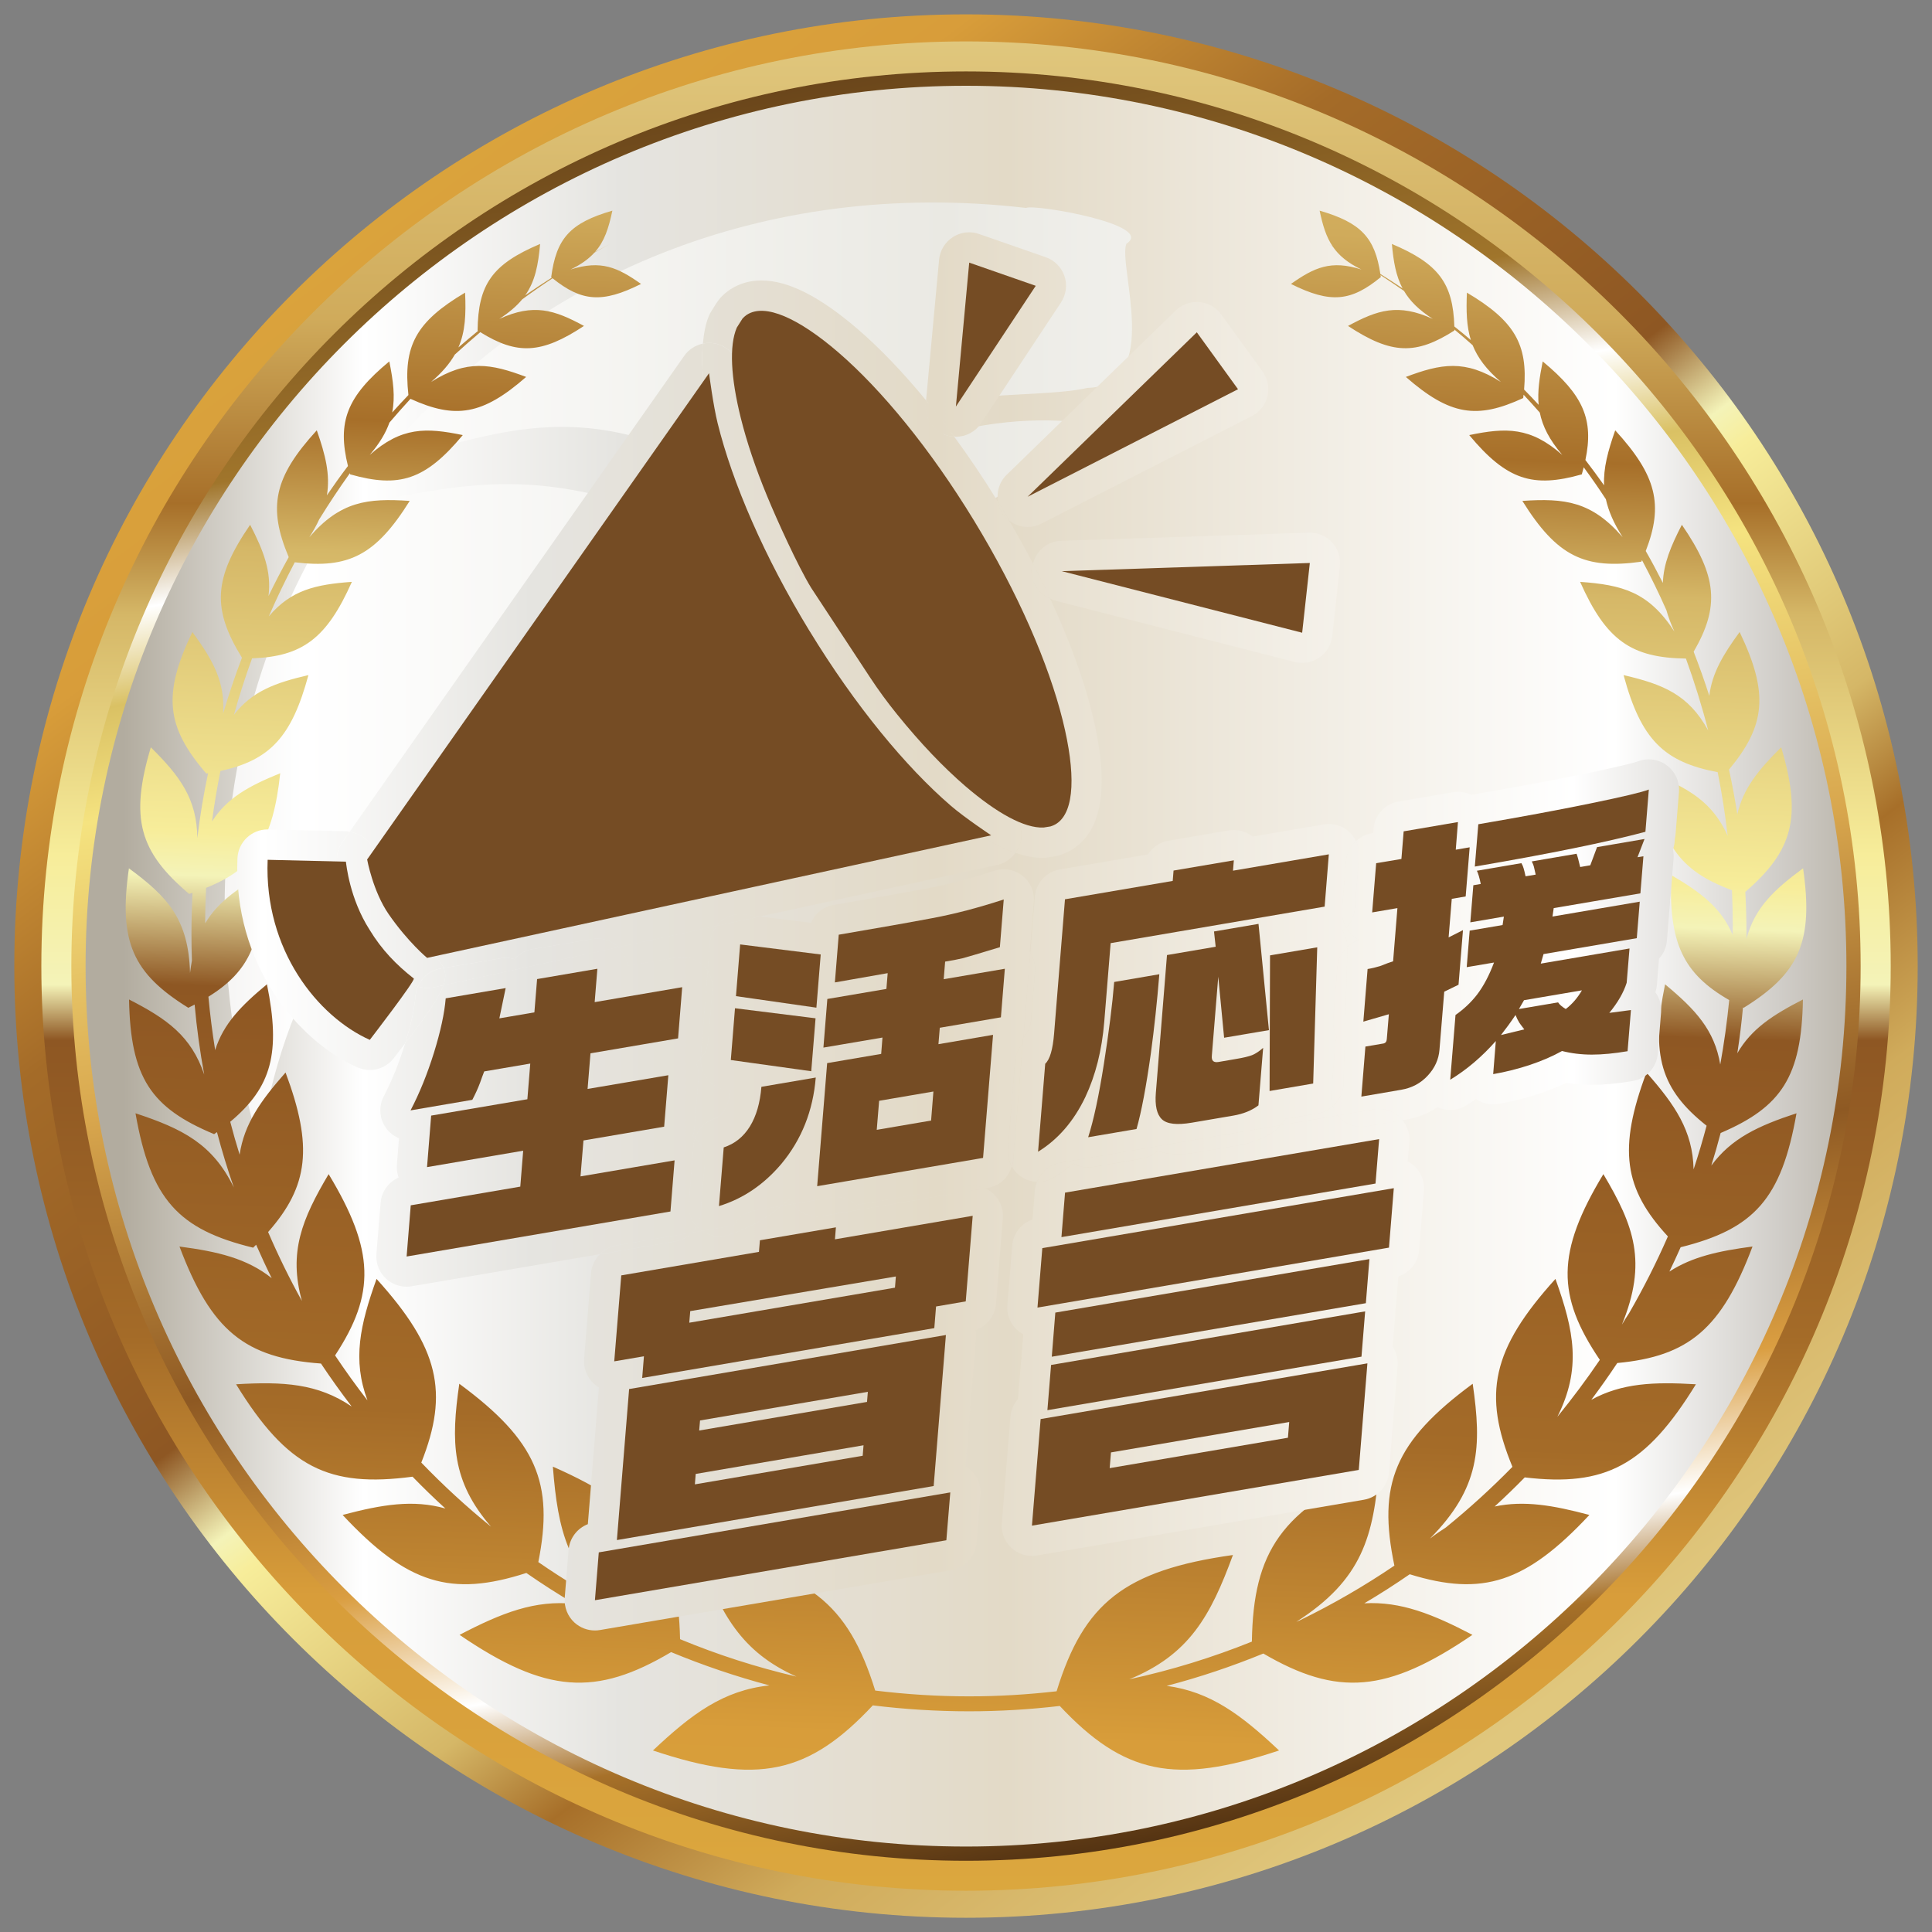 <svg width="30" height="30" viewBox="0 0 30 30" fill="none" xmlns="http://www.w3.org/2000/svg">
<rect x="0" y="0" width="30" height="30" fill="#808080" stroke="none"/>
<g clip-path="url(#clip0_125_73899)">
<path fill-rule="evenodd" clip-rule="evenodd" d="M15 0.223C19.081 0.223 22.775 1.877 25.45 4.551C28.124 7.226 29.778 10.92 29.778 15.001C29.778 19.082 28.124 22.777 25.45 25.45C22.775 28.125 19.081 29.779 15 29.779C10.919 29.779 7.225 28.125 4.551 25.45C1.876 22.777 0.222 19.082 0.222 15.001C0.222 10.92 1.876 7.226 4.551 4.551C7.225 1.877 10.919 0.223 15 0.223ZM24.856 5.145C22.334 2.623 18.849 1.062 15 1.062C11.151 1.062 7.666 2.623 5.144 5.145C2.622 7.667 1.061 11.152 1.061 15.001C1.061 18.85 2.622 22.335 5.144 24.857C7.666 27.379 11.151 28.94 15 28.94C18.849 28.94 22.334 27.379 24.856 24.857C27.379 22.335 28.939 18.85 28.939 15.001C28.939 11.152 27.379 7.667 24.856 5.145Z" fill="url(#paint0_linear_125_73899)"/>
<path fill-rule="evenodd" clip-rule="evenodd" d="M15 29.359C22.909 29.359 29.359 22.909 29.359 15.001C29.359 7.093 22.909 0.643 15 0.643C7.092 0.643 0.642 7.093 0.642 15.001C0.642 22.909 7.092 29.359 15 29.359Z" fill="url(#paint1_linear_125_73899)"/>
<path fill-rule="evenodd" clip-rule="evenodd" d="M15 1.109C18.826 1.109 22.299 2.67 24.816 5.187C27.332 7.703 28.892 11.176 28.892 15.002C28.892 18.827 27.332 22.301 24.816 24.817C22.299 27.334 18.826 28.894 15 28.894C11.175 28.894 7.701 27.334 5.185 24.817C2.668 22.301 1.108 18.827 1.108 15.002C1.108 11.176 2.668 7.703 5.185 5.187C7.701 2.67 11.175 1.109 15 1.109ZM24.503 5.5C22.066 3.064 18.704 1.553 15 1.553C11.296 1.553 7.934 3.064 5.498 5.5C3.062 7.936 1.551 11.298 1.551 15.002C1.551 18.705 3.062 22.068 5.498 24.504C7.934 26.94 11.296 28.451 15 28.451C18.704 28.451 22.066 26.94 24.503 24.504C26.939 22.068 28.449 18.705 28.449 15.002C28.449 11.298 26.939 7.936 24.503 5.5Z" fill="url(#paint2_linear_125_73899)"/>
<path fill-rule="evenodd" clip-rule="evenodd" d="M15 1.332C22.529 1.332 28.671 7.473 28.671 15.002C28.671 22.532 22.529 28.673 15 28.673C7.471 28.673 1.329 22.532 1.329 15.002C1.329 7.473 7.471 1.332 15 1.332Z" fill="url(#paint3_linear_125_73899)"/>
<path fill-rule="evenodd" clip-rule="evenodd" d="M11.002 8.227C9.435 9.342 8.62 9.832 7.646 12.643C5.423 13.459 4.403 15.473 4.028 17.799C3.677 16.61 3.488 15.368 3.488 14.104C3.488 11.762 4.137 9.646 5.265 7.909C7.654 7.377 8.479 7.3 11.002 8.227ZM12.167 7.836C13.887 6.774 15.739 6.25 17.422 6.676C16.159 7.326 14.806 8.003 13.789 8.927C13.314 8.304 12.454 7.821 12.167 7.836ZM8.559 12.879C9.283 12.651 10.425 12.52 11.083 12.748C11.787 10.889 12.558 9.792 13.426 9.4C12.883 8.721 12.097 8.562 11.617 8.45C10.843 8.42 7.478 12.301 8.559 12.879ZM15.934 3.229C11.862 2.756 8.248 4.296 5.987 7.063C7.223 7.087 8.828 5.783 11.593 7.583C11.723 7.543 11.592 7.543 11.747 7.541C13.267 5.867 15.899 6.254 16.886 6.023C18.06 5.993 17.353 4.115 17.491 3.784C17.956 3.488 16.044 3.163 15.934 3.229Z" fill="url(#paint4_linear_125_73899)"/>
<path fill-rule="evenodd" clip-rule="evenodd" d="M8.559 4.303C8.638 3.705 8.848 3.462 9.509 3.271C9.451 3.542 9.387 3.746 9.239 3.913C9.316 3.871 9.394 3.829 9.473 3.788C9.392 3.832 9.311 3.876 9.231 3.922C9.142 4.02 9.024 4.106 8.86 4.185C9.333 4.034 9.592 4.153 9.954 4.409C9.348 4.713 9.03 4.682 8.58 4.321C8.42 4.426 8.262 4.536 8.108 4.649C8.021 4.754 7.906 4.853 7.753 4.952C8.287 4.708 8.607 4.811 9.068 5.061C8.405 5.499 8.028 5.511 7.458 5.158C7.323 5.272 7.192 5.387 7.062 5.506C6.981 5.648 6.863 5.786 6.694 5.931C7.251 5.579 7.621 5.646 8.17 5.853C7.493 6.445 7.074 6.511 6.374 6.193C6.263 6.314 6.153 6.437 6.047 6.562C5.99 6.723 5.893 6.886 5.741 7.064C6.235 6.629 6.611 6.637 7.186 6.756C6.603 7.456 6.197 7.581 5.438 7.366L5.433 7.348C5.266 7.581 5.107 7.821 4.956 8.066C4.916 8.154 4.865 8.245 4.804 8.341C5.286 7.783 5.705 7.734 6.362 7.778C5.834 8.623 5.411 8.834 4.577 8.731C4.433 9.005 4.298 9.285 4.174 9.571C4.523 9.159 4.903 9.076 5.464 9.035C5.073 9.914 4.696 10.194 3.914 10.223C3.809 10.511 3.715 10.803 3.632 11.1C3.915 10.733 4.275 10.602 4.789 10.483C4.53 11.442 4.192 11.805 3.423 11.971C3.371 12.229 3.327 12.491 3.292 12.755C3.528 12.387 3.869 12.203 4.351 12.007C4.241 13.044 3.954 13.484 3.2 13.787C3.191 13.969 3.186 14.153 3.186 14.337C3.372 14.024 3.658 13.818 4.049 13.588C4.09 14.595 3.885 15.076 3.236 15.477C3.262 15.756 3.297 16.032 3.341 16.306C3.469 15.897 3.745 15.616 4.145 15.284C4.362 16.347 4.219 16.881 3.575 17.419C3.62 17.591 3.668 17.761 3.721 17.93C3.791 17.453 4.048 17.092 4.434 16.654C4.863 17.801 4.793 18.417 4.163 19.131C4.321 19.498 4.496 19.855 4.688 20.201C4.478 19.445 4.689 18.93 5.103 18.232C5.82 19.42 5.831 20.09 5.203 21.047C5.363 21.286 5.53 21.519 5.706 21.745C5.47 21.113 5.59 20.577 5.847 19.859C6.817 20.931 6.974 21.621 6.542 22.711C6.882 23.064 7.243 23.397 7.624 23.705C7.012 22.998 7.001 22.39 7.132 21.487C8.333 22.372 8.604 23.03 8.359 24.256C8.769 24.539 9.197 24.797 9.642 25.027C8.819 24.419 8.662 23.77 8.585 22.774C10.085 23.435 10.531 24.075 10.56 25.453C11.141 25.694 11.745 25.889 12.368 26.034C11.511 25.652 11.191 25.062 10.855 24.146C12.538 24.384 13.171 24.895 13.59 26.251C14.067 26.309 14.553 26.341 15.046 26.341C15.506 26.341 15.96 26.313 16.407 26.262C16.826 24.898 17.457 24.384 19.145 24.146C18.797 25.095 18.465 25.695 17.535 26.076C18.191 25.934 18.828 25.737 19.439 25.491C19.461 24.086 19.901 23.441 21.415 22.774C21.332 23.856 21.154 24.528 20.129 25.184L20.186 25.159C20.696 24.911 21.186 24.627 21.652 24.311C21.388 23.049 21.65 22.385 22.868 21.487C23.01 22.468 22.985 23.102 22.204 23.891C22.289 23.826 22.372 23.769 22.452 23.718C22.814 23.424 23.159 23.11 23.485 22.777C23.02 21.648 23.164 20.953 24.153 19.859C24.444 20.671 24.559 21.25 24.183 22C24.415 21.715 24.636 21.42 24.842 21.116C24.169 20.121 24.163 19.448 24.897 18.232C25.375 19.036 25.582 19.598 25.185 20.569C25.222 20.505 25.26 20.445 25.298 20.388C25.519 20.005 25.72 19.608 25.899 19.199C25.212 18.456 25.124 17.837 25.566 16.654C26.012 17.159 26.285 17.561 26.298 18.158C26.372 17.935 26.439 17.709 26.5 17.48C25.792 16.92 25.63 16.388 25.855 15.284C26.324 15.673 26.623 15.993 26.712 16.53C26.772 16.201 26.818 15.867 26.851 15.529C26.133 15.117 25.909 14.639 25.951 13.588C26.413 13.859 26.729 14.098 26.905 14.518C26.906 14.466 26.906 14.415 26.906 14.363C26.906 14.182 26.902 14.002 26.894 13.823C26.07 13.519 25.764 13.085 25.649 12.007C26.219 12.239 26.593 12.454 26.827 12.978C26.789 12.644 26.737 12.315 26.672 11.99C25.835 11.833 25.48 11.481 25.211 10.483C25.826 10.626 26.22 10.785 26.525 11.343C26.427 10.963 26.311 10.59 26.179 10.226C25.333 10.214 24.942 9.948 24.536 9.035C25.192 9.083 25.6 9.189 26.001 9.808C25.946 9.69 25.905 9.58 25.876 9.475C25.759 9.211 25.632 8.951 25.497 8.698L25.486 8.722C24.61 8.845 24.179 8.644 23.639 7.778C24.295 7.734 24.714 7.783 25.196 8.341C25.058 8.125 24.976 7.935 24.936 7.752C24.826 7.583 24.711 7.418 24.592 7.256C24.583 7.291 24.573 7.328 24.562 7.366C23.803 7.581 23.397 7.456 22.814 6.756C23.389 6.637 23.765 6.629 24.259 7.064C24.058 6.828 23.953 6.62 23.91 6.407C23.828 6.313 23.744 6.221 23.658 6.129L23.652 6.181C22.936 6.512 22.516 6.453 21.83 5.853C22.379 5.646 22.749 5.579 23.306 5.931C23.08 5.737 22.945 5.555 22.867 5.36C22.774 5.277 22.68 5.196 22.584 5.117L22.584 5.132C21.99 5.511 21.611 5.509 20.932 5.061C21.393 4.811 21.712 4.708 22.248 4.952C22.032 4.813 21.893 4.674 21.801 4.517C21.681 4.434 21.56 4.352 21.437 4.272L21.441 4.303C20.98 4.681 20.662 4.717 20.046 4.409C20.409 4.153 20.667 4.034 21.14 4.185C20.927 4.082 20.791 3.968 20.696 3.83L20.619 3.788L20.695 3.828C20.592 3.677 20.539 3.498 20.491 3.271C21.134 3.457 21.35 3.692 21.434 4.254C21.551 4.327 21.665 4.402 21.779 4.478C21.676 4.284 21.638 4.064 21.613 3.788C22.34 4.095 22.562 4.4 22.583 5.069C22.669 5.138 22.755 5.208 22.839 5.28C22.772 5.065 22.766 4.83 22.778 4.544C23.517 4.982 23.726 5.345 23.666 6.049C23.743 6.127 23.818 6.205 23.892 6.286C23.873 6.081 23.904 5.866 23.955 5.612C24.586 6.134 24.751 6.514 24.618 7.143C24.717 7.272 24.814 7.403 24.908 7.536C24.896 7.269 24.968 7.003 25.081 6.682C25.722 7.383 25.834 7.837 25.555 8.556C25.648 8.719 25.736 8.884 25.821 9.052C25.831 8.755 25.944 8.481 26.116 8.149C26.667 8.951 26.704 9.42 26.299 10.12C26.386 10.345 26.468 10.573 26.542 10.805C26.584 10.454 26.756 10.165 27.013 9.814C27.468 10.763 27.419 11.263 26.848 11.95C26.898 12.18 26.941 12.411 26.977 12.646C27.067 12.245 27.305 11.954 27.658 11.604C27.983 12.693 27.84 13.21 27.101 13.849C27.113 14.064 27.119 14.281 27.119 14.5L27.119 14.579C27.246 14.098 27.544 13.818 27.998 13.483C28.163 14.627 27.936 15.115 27.076 15.649L27.065 15.643C27.043 15.883 27.013 16.12 26.977 16.355C27.195 15.976 27.528 15.76 27.996 15.52C27.974 16.716 27.666 17.188 26.718 17.593C26.674 17.763 26.625 17.932 26.573 18.099C26.886 17.674 27.305 17.481 27.896 17.287C27.663 18.617 27.235 19.084 26.097 19.367C26.041 19.494 25.982 19.62 25.922 19.745C26.276 19.515 26.687 19.425 27.213 19.356C26.733 20.631 26.223 21.061 25.113 21.165C24.984 21.359 24.849 21.55 24.71 21.736C25.184 21.476 25.681 21.456 26.334 21.495C25.555 22.762 24.924 23.089 23.676 22.941C23.525 23.096 23.369 23.246 23.209 23.393C23.666 23.296 24.117 23.374 24.68 23.524C23.694 24.579 23.02 24.794 21.89 24.445C21.661 24.603 21.426 24.754 21.185 24.896C21.753 24.865 22.247 25.064 22.864 25.386C21.54 26.289 20.766 26.347 19.617 25.676C19.131 25.875 18.63 26.044 18.116 26.178C18.796 26.269 19.274 26.628 19.861 27.181C18.242 27.724 17.448 27.546 16.456 26.49C15.993 26.544 15.523 26.573 15.046 26.573C14.54 26.573 14.042 26.541 13.553 26.481C12.557 27.545 11.762 27.726 10.139 27.181C10.744 26.611 11.233 26.247 11.948 26.171C11.424 26.032 10.914 25.858 10.421 25.654C9.251 26.348 8.475 26.299 7.136 25.386C7.791 25.044 8.308 24.841 8.921 24.905C8.666 24.754 8.416 24.594 8.173 24.425C7.004 24.802 6.324 24.599 5.32 23.524C5.935 23.361 6.416 23.282 6.916 23.424C6.741 23.265 6.571 23.1 6.406 22.93C5.104 23.103 4.462 22.789 3.666 21.495C4.398 21.451 4.933 21.482 5.461 21.84C5.295 21.623 5.136 21.401 4.984 21.173C3.806 21.086 3.281 20.668 2.787 19.356C3.384 19.435 3.833 19.54 4.219 19.847C4.134 19.676 4.054 19.503 3.977 19.328L3.931 19.374C2.772 19.091 2.339 18.628 2.104 17.287C2.833 17.527 3.302 17.763 3.631 18.439C3.533 18.157 3.446 17.871 3.369 17.579L3.325 17.611C2.343 17.202 2.026 16.734 2.004 15.52C2.594 15.822 2.969 16.088 3.171 16.686C3.105 16.329 3.055 15.966 3.022 15.599C2.99 15.616 2.957 15.632 2.924 15.649C2.064 15.115 1.837 14.627 2.002 13.483C2.601 13.924 2.928 14.272 2.951 15.108C2.959 15.04 2.969 14.976 2.98 14.915C2.975 14.777 2.973 14.639 2.973 14.5C2.973 14.287 2.979 14.075 2.989 13.864L2.937 13.881C2.165 13.227 2.012 12.711 2.342 11.604C2.794 12.052 3.058 12.403 3.064 13.014C3.105 12.673 3.161 12.337 3.231 12.007L3.203 12.011C2.584 11.292 2.518 10.791 2.987 9.814C3.309 10.253 3.498 10.595 3.464 11.082C3.551 10.787 3.649 10.497 3.757 10.213C3.294 9.461 3.309 8.986 3.884 8.149C4.094 8.556 4.217 8.874 4.169 9.256C4.268 9.051 4.373 8.849 4.483 8.651C4.157 7.877 4.25 7.413 4.919 6.682C5.053 7.064 5.13 7.369 5.076 7.691C5.181 7.537 5.29 7.385 5.403 7.236C5.234 6.551 5.384 6.159 6.045 5.612C6.107 5.916 6.138 6.164 6.09 6.405C6.173 6.313 6.257 6.223 6.342 6.134C6.258 5.374 6.454 4.999 7.222 4.544C7.237 4.882 7.226 5.148 7.118 5.395C7.219 5.308 7.321 5.222 7.424 5.137L7.416 5.132C7.425 4.419 7.637 4.105 8.387 3.788C8.357 4.117 8.31 4.367 8.155 4.586C8.291 4.492 8.429 4.4 8.568 4.311L8.559 4.303Z" fill="url(#paint5_linear_125_73899)"/>
<path d="M10.745 19.139L10.903 19.112C10.892 19.105 10.88 19.102 10.869 19.094C10.849 19.078 10.833 19.058 10.816 19.039C10.796 19.075 10.774 19.11 10.745 19.139Z" fill="url(#paint6_linear_125_73899)"/>
<path d="M12.262 18.617C12.221 18.656 12.177 18.69 12.133 18.726L12.319 18.694C12.3 18.669 12.276 18.646 12.262 18.617Z" fill="url(#paint7_linear_125_73899)"/>
<path d="M10.806 16.502C10.838 16.573 10.853 16.652 10.846 16.733L10.782 17.532C10.778 17.57 10.771 17.607 10.759 17.642C10.771 17.651 10.782 17.66 10.793 17.67C10.793 17.671 10.794 17.672 10.794 17.672C10.84 17.531 10.947 17.417 11.092 17.369C11.158 17.348 11.203 17.311 11.244 17.245C11.292 17.167 11.326 17.062 11.344 16.933L11.283 16.924C11.041 16.89 10.868 16.676 10.881 16.434C10.859 16.459 10.834 16.482 10.806 16.502Z" fill="url(#paint8_linear_125_73899)"/>
<path d="M9.743 14.998L10.514 14.867C10.541 14.862 10.567 14.86 10.593 14.86C10.71 14.86 10.823 14.903 10.911 14.983C10.941 15.011 10.967 15.044 10.989 15.079L11.025 14.627C11.033 14.532 11.077 14.448 11.136 14.375L9.602 14.708C9.682 14.786 9.733 14.888 9.743 14.998Z" fill="url(#paint9_linear_125_73899)"/>
<path d="M19.961 17.374C19.942 17.413 19.908 17.441 19.879 17.473L20.776 17.32C20.74 17.276 20.713 17.227 20.695 17.174C20.632 17.229 20.558 17.273 20.47 17.288L19.961 17.374Z" fill="url(#paint10_linear_125_73899)"/>
<path d="M20.921 14.704C20.975 14.654 21.038 14.613 21.111 14.593C21.067 14.573 21.026 14.546 20.99 14.513C20.955 14.48 20.928 14.442 20.904 14.402C20.887 14.421 20.869 14.438 20.849 14.454C20.896 14.528 20.92 14.615 20.921 14.704Z" fill="url(#paint11_linear_125_73899)"/>
<path d="M10.745 19.139C10.774 19.109 10.796 19.075 10.816 19.038C10.731 18.943 10.685 18.819 10.696 18.689L10.77 17.778C10.773 17.741 10.783 17.707 10.794 17.672C10.794 17.672 10.793 17.671 10.793 17.67C10.782 17.66 10.771 17.651 10.759 17.642C10.771 17.607 10.778 17.57 10.782 17.532L10.846 16.733C10.853 16.652 10.838 16.573 10.806 16.502C10.834 16.482 10.859 16.459 10.881 16.434C10.881 16.429 10.879 16.425 10.88 16.421L10.945 15.617C10.947 15.586 10.953 15.555 10.962 15.525C10.958 15.493 10.957 15.462 10.96 15.43L10.989 15.077C10.967 15.043 10.941 15.01 10.911 14.982C10.823 14.902 10.71 14.858 10.593 14.858C10.567 14.858 10.541 14.861 10.514 14.865L9.743 14.996C9.733 14.887 9.682 14.785 9.602 14.707L6.886 15.297C6.817 15.495 6.621 15.77 6.291 16.201C6.291 16.202 6.291 16.203 6.29 16.205C6.196 16.508 6.085 16.783 5.959 17.023C5.876 17.181 5.89 17.372 5.995 17.517C6.047 17.589 6.117 17.642 6.196 17.675L6.163 18.084C6.157 18.153 6.167 18.221 6.19 18.285C6.034 18.353 5.924 18.502 5.91 18.677L5.845 19.472C5.834 19.617 5.889 19.759 5.996 19.857C6.084 19.936 6.197 19.98 6.314 19.98C6.34 19.98 6.366 19.978 6.393 19.973L9.313 19.475C9.38 19.406 9.467 19.356 9.568 19.339L10.745 19.139Z" fill="url(#paint12_linear_125_73899)"/>
<path d="M15.762 16.48C15.77 16.383 15.807 16.292 15.868 16.218C15.876 16.192 15.89 16.13 15.9 16.011L15.998 14.795C15.995 14.79 15.994 14.783 15.991 14.778C15.992 14.768 16.054 14.006 16.054 14.006C16.067 13.849 16 13.696 15.877 13.599C15.793 13.533 15.69 13.498 15.586 13.498C15.537 13.498 15.488 13.506 15.44 13.521C15.069 13.643 14.716 13.736 14.389 13.797C14.044 13.861 13.562 13.947 12.945 14.052C12.784 14.079 12.654 14.186 12.592 14.33L11.801 14.231L11.136 14.375C11.077 14.448 11.033 14.532 11.025 14.628L10.989 15.079C11.043 15.164 11.07 15.265 11.062 15.368L10.997 16.163C10.989 16.267 10.946 16.361 10.881 16.435C10.868 16.678 11.041 16.892 11.283 16.926L11.344 16.934C11.326 17.064 11.292 17.168 11.244 17.246C11.203 17.313 11.158 17.35 11.092 17.371C10.947 17.419 10.84 17.533 10.794 17.674C10.9 17.772 10.955 17.913 10.944 18.056L10.879 18.851C10.874 18.92 10.849 18.983 10.816 19.04C10.833 19.059 10.849 19.079 10.869 19.095C10.88 19.103 10.892 19.106 10.903 19.113L11.39 19.03C11.458 18.909 11.578 18.821 11.721 18.796L12.133 18.726C12.177 18.69 12.221 18.657 12.262 18.617C12.276 18.646 12.3 18.669 12.319 18.694L12.901 18.595C12.928 18.591 12.954 18.588 12.98 18.588C13.096 18.588 13.21 18.631 13.297 18.711L15.025 18.416C15.051 18.412 15.078 18.41 15.104 18.41C15.17 18.41 15.233 18.427 15.293 18.453L15.344 18.444C15.524 18.413 15.661 18.281 15.71 18.111C15.666 18.031 15.643 17.94 15.651 17.846L15.762 16.48Z" fill="url(#paint13_linear_125_73899)"/>
<path d="M10.696 18.691C10.685 18.82 10.731 18.945 10.816 19.04C10.849 18.983 10.874 18.92 10.879 18.851L10.944 18.056C10.955 17.913 10.9 17.772 10.794 17.674C10.783 17.708 10.773 17.743 10.77 17.78L10.696 18.691Z" fill="url(#paint14_linear_125_73899)"/>
<path d="M10.962 15.525C10.953 15.556 10.947 15.586 10.945 15.618L10.88 16.422C10.879 16.426 10.881 16.43 10.881 16.435C10.946 16.36 10.989 16.266 10.997 16.162L11.062 15.367C11.07 15.264 11.043 15.164 10.989 15.078L10.96 15.431C10.957 15.463 10.958 15.494 10.962 15.525Z" fill="url(#paint15_linear_125_73899)"/>
<path d="M16.459 18.056L19.879 17.473C19.908 17.441 19.942 17.413 19.961 17.374L20.47 17.288C20.558 17.273 20.632 17.229 20.695 17.174C20.676 17.115 20.666 17.052 20.671 16.989L20.734 16.212C20.737 16.171 20.746 16.131 20.76 16.093C20.715 16.012 20.694 15.92 20.702 15.826L20.768 15.009C20.777 14.888 20.837 14.783 20.921 14.705C20.92 14.616 20.896 14.529 20.849 14.455C20.869 14.439 20.887 14.421 20.904 14.403C20.856 14.321 20.831 14.226 20.839 14.129L20.901 13.366C20.911 13.244 20.97 13.139 21.055 13.061C21.029 13.008 20.996 12.959 20.952 12.918C20.864 12.838 20.751 12.795 20.634 12.795C20.608 12.795 20.582 12.797 20.555 12.802L19.451 12.99C19.368 12.924 19.265 12.888 19.159 12.888C19.133 12.888 19.106 12.89 19.08 12.895L18.144 13.054C18.009 13.077 17.895 13.157 17.826 13.267L16.458 13.5C16.247 13.536 16.086 13.711 16.069 13.925L15.998 14.794C16.052 14.879 16.08 14.979 16.072 15.081L16.011 15.835C16.002 15.943 15.957 16.041 15.888 16.116L15.733 18.018C15.731 18.051 15.719 18.08 15.71 18.11C15.749 18.179 15.803 18.24 15.874 18.283C15.944 18.326 16.023 18.348 16.103 18.35C16.162 18.2 16.293 18.084 16.459 18.056Z" fill="url(#paint16_linear_125_73899)"/>
<path d="M15.888 16.115C15.957 16.04 16.002 15.942 16.011 15.835L16.072 15.08C16.08 14.977 16.052 14.878 15.998 14.793L15.9 16.009C15.89 16.128 15.876 16.19 15.868 16.217C15.807 16.29 15.77 16.381 15.762 16.478L15.651 17.844C15.643 17.938 15.666 18.029 15.71 18.109C15.719 18.079 15.731 18.05 15.733 18.017L15.888 16.115Z" fill="url(#paint17_linear_125_73899)"/>
<path d="M25.882 11.884C25.8 11.822 25.701 11.791 25.601 11.791C25.543 11.791 25.485 11.802 25.43 11.823C25.409 11.831 25.272 11.878 24.6 12.016C24.107 12.117 23.527 12.225 22.876 12.336C22.865 12.338 22.855 12.34 22.845 12.342C22.781 12.311 22.711 12.295 22.64 12.295C22.613 12.295 22.587 12.297 22.56 12.302L21.717 12.446C21.505 12.482 21.345 12.657 21.328 12.871L21.323 12.936L21.291 12.941C21.199 12.957 21.12 13.002 21.055 13.062C21.091 13.136 21.109 13.219 21.103 13.303L21.037 14.116C21.028 14.228 20.978 14.328 20.904 14.404C20.928 14.444 20.955 14.482 20.99 14.514C21.026 14.547 21.067 14.574 21.111 14.595C21.038 14.615 20.975 14.656 20.921 14.706C20.921 14.712 20.923 14.717 20.923 14.724L20.861 16.839C20.857 16.974 20.791 17.091 20.695 17.174C20.713 17.228 20.74 17.277 20.776 17.321L21.336 17.225C21.363 17.221 21.389 17.219 21.415 17.219C21.532 17.219 21.645 17.262 21.732 17.342C21.75 17.358 21.764 17.377 21.779 17.395L21.836 17.385C22.016 17.355 22.178 17.29 22.32 17.191C22.383 17.221 22.451 17.236 22.519 17.236C22.604 17.236 22.688 17.213 22.763 17.167C22.816 17.135 22.868 17.101 22.92 17.066C22.998 17.12 23.091 17.148 23.186 17.148C23.212 17.148 23.238 17.146 23.264 17.142C23.485 17.104 23.701 17.05 23.909 16.98C24.056 16.93 24.194 16.875 24.323 16.814C24.451 16.835 24.583 16.845 24.719 16.845C24.908 16.845 25.12 16.825 25.352 16.786C25.564 16.75 25.724 16.575 25.742 16.361L25.793 15.722C25.802 15.61 25.771 15.498 25.705 15.408C25.706 15.406 25.706 15.404 25.707 15.402C25.718 15.368 25.725 15.333 25.728 15.298L25.761 14.886C25.83 14.811 25.875 14.714 25.884 14.606L25.93 14.039C25.932 14.017 25.932 13.996 25.931 13.974C25.935 13.953 25.939 13.931 25.941 13.909L25.987 13.334C25.991 13.285 25.987 13.237 25.977 13.191C25.996 13.138 26.006 13.083 26.006 13.028C26.012 13.004 26.016 12.979 26.018 12.954L26.071 12.298C26.084 12.136 26.012 11.981 25.882 11.884Z" fill="url(#paint18_linear_125_73899)"/>
<path d="M20.901 13.365L20.839 14.128C20.831 14.226 20.856 14.32 20.904 14.403C20.978 14.326 21.028 14.227 21.037 14.115L21.103 13.302C21.109 13.217 21.091 13.135 21.055 13.06C20.97 13.139 20.911 13.244 20.901 13.365Z" fill="url(#paint19_linear_125_73899)"/>
<path d="M20.768 15.009L20.702 15.826C20.694 15.92 20.715 16.012 20.76 16.093C20.746 16.13 20.737 16.171 20.734 16.212L20.671 16.989C20.666 17.052 20.676 17.115 20.695 17.174C20.791 17.09 20.857 16.973 20.861 16.838L20.923 14.723C20.923 14.717 20.921 14.711 20.921 14.705C20.837 14.783 20.777 14.888 20.768 15.009Z" fill="url(#paint20_linear_125_73899)"/>
<path d="M12.689 18.89C12.572 18.89 12.459 18.847 12.372 18.767C12.349 18.746 12.337 18.719 12.319 18.695L12.133 18.726C11.882 18.932 11.605 19.086 11.301 19.178C11.256 19.192 11.21 19.198 11.164 19.198C11.071 19.198 10.981 19.166 10.903 19.113L10.745 19.14C10.678 19.209 10.59 19.259 10.49 19.276L9.313 19.477C9.238 19.554 9.187 19.654 9.178 19.766L9.07 21.101C9.058 21.246 9.114 21.388 9.221 21.486C9.245 21.508 9.272 21.528 9.3 21.544L9.128 23.667C8.963 23.731 8.844 23.885 8.829 24.067L8.769 24.81C8.758 24.955 8.813 25.097 8.92 25.195C9.008 25.275 9.121 25.318 9.238 25.318C9.264 25.318 9.29 25.316 9.317 25.311L14.774 24.381C14.986 24.345 15.146 24.17 15.164 23.955L15.224 23.213C15.236 23.068 15.18 22.926 15.073 22.828C15.049 22.806 15.022 22.786 14.994 22.77L15.156 20.769C15.159 20.729 15.158 20.69 15.151 20.652C15.324 20.592 15.449 20.434 15.465 20.247L15.572 18.917C15.584 18.773 15.528 18.631 15.421 18.533C15.383 18.498 15.339 18.473 15.293 18.453L12.768 18.883C12.742 18.888 12.715 18.89 12.689 18.89Z" fill="url(#paint21_linear_125_73899)"/>
<path d="M10.745 19.139L9.568 19.34C9.467 19.357 9.38 19.407 9.313 19.475L10.49 19.275C10.59 19.258 10.678 19.207 10.745 19.139Z" fill="url(#paint22_linear_125_73899)"/>
<path d="M15.025 18.415L13.297 18.71C13.21 18.63 13.096 18.587 12.98 18.587C12.954 18.587 12.928 18.589 12.901 18.594L12.319 18.693C12.337 18.717 12.349 18.745 12.372 18.766C12.459 18.846 12.572 18.889 12.689 18.889C12.715 18.889 12.742 18.887 12.768 18.882L15.293 18.452C15.233 18.425 15.17 18.408 15.104 18.408C15.078 18.408 15.051 18.41 15.025 18.415Z" fill="url(#paint23_linear_125_73899)"/>
<path d="M11.301 19.177C11.605 19.084 11.882 18.931 12.133 18.725L11.721 18.795C11.578 18.819 11.458 18.908 11.39 19.029L10.903 19.112C10.981 19.165 11.071 19.197 11.164 19.197C11.21 19.197 11.256 19.19 11.301 19.177Z" fill="url(#paint24_linear_125_73899)"/>
<path d="M21.139 17.497C21.023 17.497 20.909 17.454 20.822 17.374C20.804 17.358 20.791 17.339 20.776 17.32L19.879 17.473C19.86 17.494 19.849 17.519 19.827 17.536C19.662 17.662 19.462 17.746 19.23 17.785L18.585 17.895C18.476 17.914 18.379 17.922 18.295 17.922C18.175 17.922 18.066 17.905 17.97 17.872C17.904 17.934 17.82 17.977 17.727 17.993L16.976 18.121C16.949 18.126 16.923 18.128 16.897 18.128C16.814 18.128 16.733 18.106 16.662 18.065C16.569 18.146 16.47 18.219 16.366 18.283C16.29 18.33 16.205 18.353 16.119 18.353C16.114 18.353 16.108 18.351 16.103 18.351C16.087 18.392 16.074 18.435 16.07 18.482L16.033 18.936C15.858 18.996 15.732 19.154 15.717 19.343L15.642 20.266C15.63 20.411 15.685 20.552 15.792 20.651C15.822 20.677 15.854 20.7 15.889 20.718L15.864 21.03C15.862 21.051 15.862 21.073 15.863 21.094C15.858 21.114 15.855 21.136 15.853 21.157L15.807 21.724C15.741 21.798 15.699 21.894 15.69 21.998L15.556 23.652C15.544 23.797 15.6 23.939 15.707 24.037C15.795 24.117 15.908 24.16 16.025 24.16C16.051 24.16 16.077 24.158 16.103 24.153L21.178 23.288C21.39 23.252 21.55 23.077 21.568 22.863L21.702 21.209C21.71 21.103 21.683 20.998 21.625 20.911L21.667 20.402C21.669 20.38 21.669 20.359 21.668 20.337C21.672 20.317 21.675 20.296 21.677 20.274L21.714 19.82C21.892 19.762 22.021 19.602 22.036 19.411L22.111 18.488C22.123 18.344 22.067 18.202 21.96 18.104C21.929 18.076 21.895 18.052 21.859 18.033L21.884 17.726C21.893 17.605 21.854 17.488 21.779 17.395L21.218 17.49C21.192 17.495 21.166 17.497 21.139 17.497Z" fill="url(#paint25_linear_125_73899)"/>
<path d="M16.366 18.282C16.47 18.218 16.569 18.145 16.662 18.064C16.733 18.105 16.814 18.127 16.896 18.127C16.923 18.127 16.949 18.125 16.976 18.12L17.727 17.992C17.82 17.977 17.904 17.933 17.97 17.871C18.066 17.905 18.175 17.922 18.295 17.922C18.379 17.922 18.476 17.913 18.585 17.895L19.23 17.785C19.462 17.745 19.662 17.661 19.827 17.536C19.849 17.519 19.86 17.493 19.879 17.473L16.459 18.056C16.293 18.084 16.162 18.199 16.103 18.35C16.108 18.35 16.114 18.352 16.119 18.352C16.205 18.352 16.29 18.329 16.366 18.282Z" fill="url(#paint26_linear_125_73899)"/>
<path d="M21.415 17.219C21.389 17.219 21.363 17.221 21.336 17.225L20.776 17.321C20.791 17.339 20.804 17.358 20.822 17.374C20.909 17.454 21.023 17.497 21.139 17.497C21.166 17.497 21.192 17.495 21.218 17.491L21.779 17.395C21.764 17.377 21.75 17.358 21.732 17.342C21.645 17.262 21.532 17.219 21.415 17.219Z" fill="url(#paint27_linear_125_73899)"/>
<path d="M6.489 15.317C6.434 15.299 6.38 15.273 6.334 15.235C6.299 15.206 5.98 14.938 5.651 14.462C5.355 14.034 5.25 13.488 5.239 13.427C5.217 13.304 5.244 13.176 5.317 13.073L5.427 12.917C5.412 12.915 5.398 12.909 5.383 12.908C5.383 12.908 4.16 12.879 4.156 12.879C3.905 12.879 3.697 13.077 3.687 13.33C3.621 14.956 4.606 16.151 5.55 16.574C5.612 16.601 5.677 16.615 5.742 16.615C5.885 16.615 6.023 16.55 6.115 16.431C6.18 16.346 6.234 16.276 6.291 16.201C6.382 15.907 6.437 15.659 6.452 15.463C6.457 15.411 6.47 15.362 6.489 15.317Z" fill="url(#paint28_linear_125_73899)"/>
<path d="M11.123 5.338C11.311 5.385 11.451 5.542 11.476 5.734C11.493 5.866 11.548 6.252 11.6 6.46C11.827 7.375 12.314 8.473 12.971 9.55C13.632 10.634 14.377 11.557 15.073 12.156C15.231 12.292 15.544 12.507 15.651 12.579C15.808 12.683 15.888 12.871 15.852 13.057C15.839 13.127 15.807 13.188 15.767 13.243C15.912 13.292 16.051 13.32 16.181 13.32C16.188 13.32 16.218 13.319 16.225 13.319C16.244 13.318 16.263 13.316 16.281 13.313L16.387 13.295C16.407 13.292 16.426 13.288 16.445 13.282C16.528 13.258 16.605 13.221 16.673 13.175C17.132 12.866 17.228 12.159 16.957 11.072C16.822 10.526 16.597 9.92 16.306 9.294C16.119 9.214 15.997 9.026 16.02 8.817C16.022 8.794 16.034 8.774 16.04 8.751C15.925 8.53 15.801 8.307 15.671 8.085C15.635 8.057 15.601 8.026 15.574 7.988C15.532 7.929 15.51 7.862 15.498 7.795C15.279 7.437 15.049 7.097 14.815 6.778C14.772 6.775 14.729 6.771 14.687 6.756C14.484 6.684 14.356 6.484 14.375 6.269L14.38 6.217C14.027 5.788 13.67 5.413 13.323 5.114C12.73 4.604 12.239 4.355 11.824 4.355C11.646 4.355 11.485 4.401 11.346 4.49C11.342 4.492 11.323 4.505 11.318 4.509C11.27 4.543 11.225 4.583 11.184 4.627C11.165 4.648 11.13 4.698 11.115 4.722L11.042 4.839C11.029 4.859 11.018 4.88 11.009 4.902C10.957 5.024 10.93 5.174 10.914 5.336C10.945 5.329 10.977 5.324 11.01 5.324C11.047 5.324 11.085 5.329 11.123 5.338Z" fill="url(#paint29_linear_125_73899)"/>
<path d="M6.732 15.332C6.699 15.339 6.665 15.343 6.632 15.343C6.583 15.343 6.536 15.333 6.489 15.319C6.47 15.364 6.457 15.413 6.452 15.465C6.437 15.661 6.382 15.909 6.291 16.203C6.621 15.771 6.817 15.496 6.886 15.299L6.732 15.332Z" fill="url(#paint30_linear_125_73899)"/>
<path d="M5.835 13.306C5.879 13.648 5.985 13.95 6.137 14.187C6.287 14.434 6.464 14.627 6.714 14.823C6.803 14.893 6.859 14.96 6.89 15.031L7.773 14.881C7.799 14.876 7.825 14.874 7.851 14.874C7.898 14.874 7.943 14.881 7.987 14.894C8.056 14.815 8.152 14.759 8.261 14.74L9.197 14.581C9.223 14.576 9.25 14.574 9.276 14.574C9.392 14.574 9.506 14.617 9.593 14.697C9.597 14.701 9.598 14.705 9.602 14.709L11.136 14.375C11.157 14.35 11.172 14.322 11.197 14.301C11.281 14.233 11.386 14.196 11.493 14.196C11.513 14.196 11.532 14.197 11.552 14.2L11.801 14.231L15.491 13.429C15.606 13.404 15.7 13.335 15.767 13.243C15.447 13.136 15.089 12.912 14.681 12.561C14.317 12.247 13.941 11.852 13.564 11.386C13.406 11.191 13.254 10.983 13.113 10.768L12.203 9.385C11.963 8.992 11.631 8.256 11.476 7.881C11.29 7.428 11.145 6.998 11.047 6.603C10.921 6.095 10.881 5.675 10.914 5.336C10.8 5.36 10.695 5.425 10.626 5.524L5.427 12.919C5.633 12.944 5.802 13.097 5.835 13.306Z" fill="url(#paint31_linear_125_73899)"/>
<path d="M9.276 14.574C9.25 14.574 9.223 14.576 9.197 14.581L8.261 14.74C8.152 14.759 8.056 14.815 7.987 14.894C7.943 14.881 7.898 14.874 7.851 14.874C7.825 14.874 7.799 14.876 7.773 14.881L6.89 15.031C6.924 15.108 6.922 15.195 6.886 15.299L9.602 14.709C9.598 14.706 9.597 14.701 9.593 14.697C9.506 14.617 9.392 14.574 9.276 14.574Z" fill="url(#paint32_linear_125_73899)"/>
<path d="M11.493 14.195C11.386 14.195 11.281 14.232 11.197 14.301C11.172 14.321 11.157 14.35 11.136 14.375L11.801 14.23L11.552 14.199C11.532 14.197 11.513 14.195 11.493 14.195Z" fill="url(#paint33_linear_125_73899)"/>
<path d="M5.239 13.428C5.25 13.489 5.355 14.035 5.651 14.463C5.98 14.939 6.299 15.207 6.334 15.236C6.38 15.274 6.434 15.3 6.489 15.318C6.551 15.174 6.681 15.066 6.842 15.039L6.89 15.03C6.859 14.959 6.803 14.892 6.714 14.822C6.464 14.626 6.287 14.432 6.137 14.186C5.985 13.949 5.879 13.646 5.835 13.305C5.802 13.096 5.633 12.943 5.427 12.918L5.317 13.074C5.244 13.177 5.217 13.305 5.239 13.428Z" fill="url(#paint34_linear_125_73899)"/>
<path d="M11.047 6.603C11.145 6.998 11.29 7.428 11.476 7.881C11.631 8.256 11.963 8.992 12.203 9.385L13.113 10.768C13.254 10.982 13.406 11.191 13.564 11.386C13.941 11.852 14.317 12.247 14.681 12.56C15.089 12.912 15.447 13.136 15.767 13.243C15.807 13.188 15.839 13.127 15.852 13.057C15.888 12.871 15.808 12.683 15.651 12.579C15.544 12.507 15.231 12.293 15.073 12.156C14.377 11.557 13.632 10.634 12.971 9.55C12.314 8.473 11.827 7.375 11.6 6.46C11.548 6.252 11.493 5.866 11.476 5.734C11.451 5.542 11.311 5.385 11.123 5.338C11.085 5.329 11.047 5.324 11.01 5.324C10.977 5.324 10.945 5.329 10.914 5.336C10.881 5.675 10.921 6.094 11.047 6.603Z" fill="url(#paint35_linear_125_73899)"/>
<path d="M6.89 15.031L6.842 15.04C6.681 15.067 6.551 15.175 6.489 15.319C6.536 15.333 6.583 15.343 6.632 15.343C6.665 15.343 6.699 15.339 6.732 15.332L6.886 15.299C6.922 15.195 6.924 15.108 6.89 15.031Z" fill="url(#paint36_linear_125_73899)"/>
<path d="M16.37 9.323L20.103 10.279C20.142 10.289 20.181 10.293 20.22 10.293C20.314 10.293 20.408 10.265 20.487 10.21C20.599 10.133 20.672 10.011 20.687 9.875L20.806 8.793C20.821 8.657 20.777 8.522 20.684 8.422C20.595 8.326 20.47 8.271 20.339 8.271C20.334 8.271 16.471 8.398 16.471 8.398C16.262 8.405 16.092 8.553 16.04 8.75C16.134 8.933 16.222 9.114 16.306 9.293C16.328 9.303 16.347 9.317 16.37 9.323Z" fill="url(#paint37_linear_125_73899)"/>
<path d="M16.306 9.293C16.222 9.113 16.134 8.932 16.04 8.75C16.034 8.773 16.022 8.793 16.02 8.816C15.997 9.025 16.119 9.213 16.306 9.293Z" fill="url(#paint38_linear_125_73899)"/>
<path d="M16.306 9.293C16.222 9.113 16.134 8.932 16.04 8.75C16.034 8.773 16.022 8.793 16.02 8.816C15.997 9.025 16.119 9.213 16.306 9.293Z" fill="url(#paint39_linear_125_73899)"/>
<path d="M15.671 8.084C15.754 8.147 15.853 8.183 15.956 8.183C16.028 8.183 16.102 8.166 16.17 8.131L19.438 6.461C19.56 6.399 19.649 6.286 19.68 6.153C19.713 6.019 19.685 5.879 19.604 5.768L18.964 4.884C18.884 4.773 18.76 4.703 18.624 4.691C18.611 4.69 18.597 4.689 18.584 4.689C18.462 4.689 18.345 4.737 18.256 4.822L15.628 7.376C15.514 7.487 15.472 7.645 15.498 7.794C15.507 7.808 15.517 7.822 15.525 7.837C15.576 7.919 15.623 8.001 15.671 8.084Z" fill="url(#paint40_linear_125_73899)"/>
<path d="M15.671 8.085C15.623 8.003 15.576 7.92 15.525 7.838C15.517 7.823 15.507 7.809 15.498 7.795C15.51 7.862 15.532 7.929 15.574 7.988C15.601 8.026 15.635 8.057 15.671 8.085Z" fill="url(#paint41_linear_125_73899)"/>
<path d="M15.671 8.085C15.623 8.003 15.576 7.92 15.525 7.838C15.517 7.823 15.507 7.809 15.498 7.795C15.51 7.862 15.532 7.929 15.574 7.988C15.601 8.026 15.635 8.057 15.671 8.085Z" fill="url(#paint42_linear_125_73899)"/>
<path d="M14.843 6.782C14.997 6.782 15.146 6.706 15.235 6.571L16.475 4.697C16.555 4.575 16.575 4.424 16.529 4.287C16.482 4.15 16.375 4.041 16.238 3.994L15.204 3.634C15.154 3.616 15.102 3.607 15.05 3.607C14.961 3.607 14.872 3.633 14.796 3.682C14.674 3.76 14.595 3.89 14.582 4.034L14.38 6.217C14.526 6.394 14.671 6.582 14.815 6.777C14.824 6.778 14.834 6.782 14.843 6.782Z" fill="url(#paint43_linear_125_73899)"/>
<path d="M14.687 6.755C14.729 6.77 14.772 6.775 14.814 6.777C14.671 6.582 14.526 6.394 14.38 6.217L14.375 6.269C14.356 6.483 14.484 6.684 14.687 6.755Z" fill="url(#paint44_linear_125_73899)"/>
<path d="M14.687 6.755C14.729 6.77 14.772 6.775 14.814 6.777C14.671 6.582 14.526 6.394 14.38 6.217L14.375 6.269C14.356 6.483 14.484 6.684 14.687 6.755Z" fill="url(#paint45_linear_125_73899)"/>
<path d="M7.852 15.343L7.754 15.813L8.298 15.72L8.34 15.203L9.276 15.043L9.234 15.561L10.593 15.329L10.529 16.124L9.169 16.356L9.124 16.909L10.378 16.696L10.313 17.495L9.06 17.709L9.014 18.267L10.475 18.018L10.411 18.812L6.314 19.511L6.378 18.716L8.079 18.426L8.124 17.868L6.631 18.123L6.695 17.323L8.189 17.069L8.234 16.515L7.519 16.637C7.497 16.694 7.475 16.752 7.455 16.811C7.421 16.902 7.38 16.991 7.334 17.078L6.375 17.242C6.515 16.974 6.636 16.675 6.739 16.345C6.841 16.015 6.902 15.734 6.921 15.502L7.852 15.343Z" fill="#754C24"/>
<path d="M12.667 16.732C12.625 17.247 12.448 17.693 12.136 18.069C11.861 18.395 11.537 18.614 11.164 18.728L11.238 17.817C11.409 17.761 11.544 17.653 11.644 17.492C11.743 17.332 11.803 17.126 11.823 16.876L12.667 16.732ZM12.664 15.812L12.597 16.634L11.348 16.46L11.413 15.656L12.664 15.812ZM12.744 14.821L12.677 15.647L11.428 15.468L11.493 14.665L12.744 14.821ZM15.586 13.967L15.526 14.708C15.194 14.809 15 14.866 14.946 14.88C14.892 14.893 14.802 14.911 14.676 14.932L14.654 15.205L15.603 15.043L15.542 15.797L14.593 15.959L14.572 16.214L15.42 16.069L15.265 17.98L12.689 18.419L12.844 16.508L13.683 16.365L13.703 16.111L12.786 16.267L12.847 15.512L13.764 15.356L13.784 15.111L12.964 15.255L13.024 14.514C13.644 14.408 14.129 14.323 14.476 14.257C14.824 14.192 15.194 14.095 15.586 13.967ZM13.614 17.544L14.458 17.4L14.494 16.949L13.651 17.093L13.614 17.544Z" fill="#754C24"/>
<path d="M19.159 13.359L19.146 13.52L20.634 13.266L20.569 14.078L17.246 14.645L17.147 15.864C17.111 16.307 17.012 16.698 16.852 17.037C16.673 17.411 16.429 17.693 16.119 17.884L16.23 16.518C16.302 16.453 16.348 16.297 16.368 16.049L16.537 13.964L18.21 13.679L18.223 13.518L19.159 13.359ZM18.002 15.128C17.967 15.56 17.923 15.968 17.871 16.352C17.798 16.873 17.724 17.265 17.648 17.531L16.897 17.659C16.981 17.398 17.063 17.019 17.141 16.521C17.219 16.023 17.273 15.599 17.301 15.248L18.002 15.128ZM18.877 14.701L18.851 14.464L19.542 14.346L19.704 15.996L19.008 16.114L18.917 15.166L18.817 16.398C18.811 16.473 18.846 16.503 18.923 16.49L19.19 16.444C19.307 16.425 19.391 16.404 19.443 16.384C19.495 16.363 19.552 16.326 19.614 16.271L19.541 17.164C19.438 17.243 19.308 17.296 19.151 17.323L18.506 17.433C18.275 17.472 18.121 17.455 18.042 17.38C17.963 17.305 17.932 17.168 17.948 16.969L18.121 14.83L18.877 14.701ZM20.454 14.71L20.391 16.825L19.714 16.941L19.721 14.835L20.454 14.71Z" fill="#754C24"/>
<path d="M22.639 12.765L22.605 13.194L22.821 13.157L22.759 13.92L22.543 13.957L22.494 14.556L22.717 14.443L22.648 15.291L22.426 15.399L22.352 16.301C22.34 16.45 22.28 16.584 22.17 16.702C22.061 16.821 21.923 16.894 21.757 16.922L21.139 17.028L21.202 16.251L21.479 16.204C21.513 16.198 21.531 16.176 21.534 16.137L21.566 15.749L21.17 15.864L21.236 15.047C21.304 15.036 21.369 15.02 21.431 15.001C21.518 14.966 21.586 14.941 21.632 14.927L21.699 14.101L21.307 14.168L21.369 13.404L21.761 13.338L21.796 12.909L22.639 12.765ZM23.624 13.403C23.64 13.43 23.651 13.455 23.658 13.481C23.666 13.506 23.676 13.548 23.689 13.607L23.846 13.581C23.839 13.553 23.832 13.52 23.824 13.483C23.817 13.446 23.803 13.411 23.785 13.376L24.481 13.257C24.488 13.276 24.497 13.303 24.506 13.338C24.515 13.374 24.526 13.415 24.537 13.463L24.694 13.436L24.799 13.154L25.536 13.028L25.427 13.311L25.519 13.296L25.472 13.872L24.126 14.101L24.107 14.232L25.462 14.001L25.416 14.568L23.968 14.815L23.925 14.963L25.303 14.728L25.259 15.26C25.211 15.412 25.121 15.568 24.989 15.728L25.325 15.684L25.273 16.323C25.067 16.358 24.883 16.376 24.719 16.376C24.555 16.376 24.401 16.357 24.255 16.32C24.11 16.401 23.944 16.473 23.759 16.535C23.573 16.597 23.382 16.645 23.186 16.679L23.227 16.165C23.01 16.411 22.774 16.611 22.519 16.766L22.601 15.761C22.733 15.668 22.844 15.563 22.936 15.444C23.038 15.31 23.125 15.144 23.199 14.946L22.775 15.018L22.821 14.451L23.332 14.364L23.352 14.233L22.831 14.322L22.878 13.746L22.993 13.726C22.974 13.63 22.953 13.561 22.933 13.521L23.624 13.403ZM25.603 12.26L25.55 12.916C24.948 13.077 24.066 13.257 22.901 13.456L22.955 12.799C23.612 12.687 24.192 12.579 24.694 12.476C25.197 12.373 25.499 12.301 25.603 12.26ZM23.307 16.072L23.669 15.984C23.625 15.927 23.599 15.892 23.591 15.879C23.57 15.844 23.55 15.805 23.533 15.761C23.457 15.874 23.381 15.978 23.307 16.072ZM23.586 15.668L24.194 15.565C24.215 15.599 24.255 15.633 24.313 15.668C24.413 15.592 24.496 15.495 24.564 15.378L23.665 15.531L23.586 15.668Z" fill="#754C24"/>
<path d="M14.756 23.174L14.695 23.917L9.238 24.848L9.298 24.105L14.756 23.174ZM12.98 19.058L12.965 19.244L15.104 18.879L14.996 20.208L14.535 20.287L14.508 20.623L9.972 21.397L9.999 21.06L9.538 21.139L9.647 19.804L11.785 19.439L11.8 19.259L12.98 19.058ZM14.688 20.73L14.498 23.075L9.579 23.914L9.769 21.569L14.688 20.73ZM10.703 20.539L13.897 19.995L13.911 19.821L10.718 20.359L10.703 20.539ZM10.79 23.049L13.396 22.605L13.409 22.442L10.803 22.887L10.79 23.049ZM10.857 22.213L13.463 21.769L13.476 21.612L10.87 22.057L10.857 22.213Z" fill="#754C24"/>
<path d="M21.233 21.17L21.099 22.825L16.024 23.69L16.159 22.035L21.233 21.17ZM21.643 18.45L21.568 19.373L16.11 20.304L16.185 19.381L21.643 18.45ZM21.198 20.363L21.141 21.066L16.264 21.897L16.321 21.195L21.198 20.363ZM21.264 19.551L21.209 20.236L16.332 21.067L16.387 20.382L21.264 19.551ZM21.415 17.688L21.359 18.378L16.482 19.21L16.538 18.519L21.415 17.688ZM17.231 22.797L19.999 22.325L20.019 22.081L17.251 22.553L17.231 22.797Z" fill="#754C24"/>
<path fill-rule="evenodd" clip-rule="evenodd" d="M6.425 15.194C6.151 14.98 5.926 14.745 5.741 14.441C5.427 13.951 5.378 13.423 5.371 13.38L4.156 13.351C4.099 14.755 4.939 15.788 5.742 16.147C5.742 16.147 6.457 15.219 6.425 15.194ZM12.595 9.127C12.387 8.786 12.064 8.073 11.911 7.702C11.732 7.269 11.595 6.86 11.503 6.49C11.348 5.867 11.32 5.37 11.441 5.087C11.47 5.041 11.5 4.994 11.53 4.946C11.548 4.927 11.567 4.909 11.588 4.894C11.592 4.892 11.596 4.889 11.6 4.886C11.882 4.706 12.402 4.942 13.017 5.471C13.686 6.048 14.441 6.964 15.124 8.083C15.806 9.202 16.283 10.306 16.502 11.187C16.704 12.001 16.689 12.598 16.41 12.787C16.38 12.807 16.347 12.822 16.311 12.833C16.275 12.839 16.24 12.844 16.204 12.85C15.908 12.863 15.478 12.627 14.987 12.205C14.65 11.915 14.29 11.538 13.929 11.091C13.779 10.906 13.637 10.712 13.505 10.511L12.595 9.127Z" fill="#754C24"/>
<path fill-rule="evenodd" clip-rule="evenodd" d="M15.391 12.971L6.632 14.874C6.632 14.874 6.339 14.633 6.037 14.198C5.79 13.841 5.701 13.346 5.701 13.346L11.01 5.795C11.01 5.795 11.074 6.294 11.144 6.574C11.372 7.494 11.865 8.641 12.569 9.796L12.574 9.803C13.279 10.958 14.065 11.909 14.766 12.513C14.982 12.699 15.391 12.971 15.391 12.971Z" fill="#754C24"/>
<g style="mix-blend-mode:multiply">
<path d="M16.487 8.869L20.339 8.742L20.22 9.825L16.487 8.869Z" fill="#754C24"/>
</g>
<g style="mix-blend-mode:multiply">
<path d="M15.956 7.714L18.584 5.16L19.224 6.044L15.956 7.714Z" fill="#754C24"/>
</g>
<g style="mix-blend-mode:multiply">
<path d="M14.843 6.313L15.05 4.078L16.083 4.438L14.843 6.313Z" fill="#754C24"/>
</g>
</g>
<defs>
<linearGradient id="paint0_linear_125_73899" x1="4.919" y1="1.623" x2="23.747" y2="26.609" gradientUnits="userSpaceOnUse">
<stop stop-color="#DBA73E"/>
<stop offset="0.16" stop-color="#D89D3A"/>
<stop offset="0.3" stop-color="#A46B28"/>
<stop offset="0.49" stop-color="#8E5723"/>
<stop offset="0.54" stop-color="#F4F3B8"/>
<stop offset="0.56" stop-color="#F7ED9A"/>
<stop offset="0.69" stop-color="#D5B767"/>
<stop offset="0.75" stop-color="#A76F29"/>
<stop offset="0.85" stop-color="#D0AB5B"/>
<stop offset="1" stop-color="#E0C77D"/>
</linearGradient>
<linearGradient id="paint1_linear_125_73899" x1="15" y1="29.359" x2="15" y2="0.643" gradientUnits="userSpaceOnUse">
<stop stop-color="#DBA73E"/>
<stop offset="0.16" stop-color="#D89D3A"/>
<stop offset="0.3" stop-color="#A46B28"/>
<stop offset="0.46" stop-color="#8E5723"/>
<stop offset="0.49" stop-color="#F4F3B8"/>
<stop offset="0.56" stop-color="#F7ED9A"/>
<stop offset="0.69" stop-color="#D5B767"/>
<stop offset="0.75" stop-color="#A76F29"/>
<stop offset="0.85" stop-color="#D0AB5B"/>
<stop offset="1" stop-color="#E0C77D"/>
</linearGradient>
<linearGradient id="paint2_linear_125_73899" x1="17.475" y1="29.036" x2="12.526" y2="0.968" gradientUnits="userSpaceOnUse">
<stop stop-color="#482A0F"/>
<stop offset="0.1" stop-color="#A77129"/>
<stop offset="0.15" stop-color="white"/>
<stop offset="0.22" stop-color="#DA9E41"/>
<stop offset="0.34" stop-color="#8E5923"/>
<stop offset="0.5" stop-color="#D8A64D"/>
<stop offset="0.66" stop-color="#F5E380"/>
<stop offset="0.72" stop-color="#DAC164"/>
<stop offset="0.77" stop-color="white"/>
<stop offset="0.83" stop-color="#A0752B"/>
<stop offset="1" stop-color="#664219"/>
</linearGradient>
<linearGradient id="paint3_linear_125_73899" x1="1.925" y1="15.003" x2="30.498" y2="15.003" gradientUnits="userSpaceOnUse">
<stop stop-color="#B2AC9F"/>
<stop offset="0.13" stop-color="white"/>
<stop offset="0.27" stop-color="#E5E4E0"/>
<stop offset="0.48" stop-color="#E3DAC7"/>
<stop offset="0.81" stop-color="white"/>
<stop offset="0.9" stop-color="#D0CDC8"/>
<stop offset="1" stop-color="#9D9482"/>
</linearGradient>
<linearGradient id="paint4_linear_125_73899" x1="1.129" y1="10.472" x2="28.733" y2="10.472" gradientUnits="userSpaceOnUse">
<stop stop-color="#E5E2DF"/>
<stop offset="0.13" stop-color="white"/>
<stop offset="0.49" stop-color="#EAE9E3"/>
<stop offset="0.84" stop-color="white"/>
<stop offset="0.9" stop-color="#EFEEEB"/>
<stop offset="1" stop-color="#DCDAD2"/>
</linearGradient>
<linearGradient id="paint5_linear_125_73899" x1="14.361" y1="32.392" x2="15.549" y2="-1.641" gradientUnits="userSpaceOnUse">
<stop stop-color="#DBA73E"/>
<stop offset="0.16" stop-color="#D89D3A"/>
<stop offset="0.3" stop-color="#A46B28"/>
<stop offset="0.49" stop-color="#8E5723"/>
<stop offset="0.54" stop-color="#F4F3B8"/>
<stop offset="0.56" stop-color="#F7ED9A"/>
<stop offset="0.69" stop-color="#D5B767"/>
<stop offset="0.75" stop-color="#A76F29"/>
<stop offset="0.85" stop-color="#D0AB5B"/>
<stop offset="1" stop-color="#E0C77D"/>
</linearGradient>
<linearGradient id="paint6_linear_125_73899" x1="0.17" y1="14.462" x2="30.125" y2="14.462" gradientUnits="userSpaceOnUse">
<stop stop-color="#B2AC9F"/>
<stop offset="0.13" stop-color="white"/>
<stop offset="0.27" stop-color="#E5E4E0"/>
<stop offset="0.48" stop-color="#E3DAC7"/>
<stop offset="0.81" stop-color="white"/>
<stop offset="0.9" stop-color="#D0CDC8"/>
<stop offset="1" stop-color="#9D9482"/>
</linearGradient>
<linearGradient id="paint7_linear_125_73899" x1="0.17" y1="14.463" x2="30.125" y2="14.463" gradientUnits="userSpaceOnUse">
<stop stop-color="#B2AC9F"/>
<stop offset="0.13" stop-color="white"/>
<stop offset="0.27" stop-color="#E5E4E0"/>
<stop offset="0.48" stop-color="#E3DAC7"/>
<stop offset="0.81" stop-color="white"/>
<stop offset="0.9" stop-color="#D0CDC8"/>
<stop offset="1" stop-color="#9D9482"/>
</linearGradient>
<linearGradient id="paint8_linear_125_73899" x1="0.17" y1="14.461" x2="30.125" y2="14.461" gradientUnits="userSpaceOnUse">
<stop stop-color="#B2AC9F"/>
<stop offset="0.13" stop-color="white"/>
<stop offset="0.27" stop-color="#E5E4E0"/>
<stop offset="0.48" stop-color="#E3DAC7"/>
<stop offset="0.81" stop-color="white"/>
<stop offset="0.9" stop-color="#D0CDC8"/>
<stop offset="1" stop-color="#9D9482"/>
</linearGradient>
<linearGradient id="paint9_linear_125_73899" x1="0.17" y1="14.463" x2="30.125" y2="14.463" gradientUnits="userSpaceOnUse">
<stop stop-color="#B2AC9F"/>
<stop offset="0.13" stop-color="white"/>
<stop offset="0.27" stop-color="#E5E4E0"/>
<stop offset="0.48" stop-color="#E3DAC7"/>
<stop offset="0.81" stop-color="white"/>
<stop offset="0.9" stop-color="#D0CDC8"/>
<stop offset="1" stop-color="#9D9482"/>
</linearGradient>
<linearGradient id="paint10_linear_125_73899" x1="0.17" y1="14.462" x2="30.125" y2="14.462" gradientUnits="userSpaceOnUse">
<stop stop-color="#B2AC9F"/>
<stop offset="0.13" stop-color="white"/>
<stop offset="0.27" stop-color="#E5E4E0"/>
<stop offset="0.48" stop-color="#E3DAC7"/>
<stop offset="0.81" stop-color="white"/>
<stop offset="0.9" stop-color="#D0CDC8"/>
<stop offset="1" stop-color="#9D9482"/>
</linearGradient>
<linearGradient id="paint11_linear_125_73899" x1="0.17" y1="14.461" x2="30.125" y2="14.461" gradientUnits="userSpaceOnUse">
<stop stop-color="#B2AC9F"/>
<stop offset="0.13" stop-color="white"/>
<stop offset="0.27" stop-color="#E5E4E0"/>
<stop offset="0.48" stop-color="#E3DAC7"/>
<stop offset="0.81" stop-color="white"/>
<stop offset="0.9" stop-color="#D0CDC8"/>
<stop offset="1" stop-color="#9D9482"/>
</linearGradient>
<linearGradient id="paint12_linear_125_73899" x1="0.17" y1="14.461" x2="30.125" y2="14.461" gradientUnits="userSpaceOnUse">
<stop stop-color="#B2AC9F"/>
<stop offset="0.13" stop-color="white"/>
<stop offset="0.27" stop-color="#E5E4E0"/>
<stop offset="0.48" stop-color="#E3DAC7"/>
<stop offset="0.81" stop-color="white"/>
<stop offset="0.9" stop-color="#D0CDC8"/>
<stop offset="1" stop-color="#9D9482"/>
</linearGradient>
<linearGradient id="paint13_linear_125_73899" x1="0.17" y1="14.463" x2="30.125" y2="14.463" gradientUnits="userSpaceOnUse">
<stop stop-color="#B2AC9F"/>
<stop offset="0.13" stop-color="white"/>
<stop offset="0.27" stop-color="#E5E4E0"/>
<stop offset="0.48" stop-color="#E3DAC7"/>
<stop offset="0.81" stop-color="white"/>
<stop offset="0.9" stop-color="#D0CDC8"/>
<stop offset="1" stop-color="#9D9482"/>
</linearGradient>
<linearGradient id="paint14_linear_125_73899" x1="0.17" y1="14.463" x2="30.125" y2="14.463" gradientUnits="userSpaceOnUse">
<stop stop-color="#B2AC9F"/>
<stop offset="0.13" stop-color="white"/>
<stop offset="0.27" stop-color="#E5E4E0"/>
<stop offset="0.48" stop-color="#E3DAC7"/>
<stop offset="0.81" stop-color="white"/>
<stop offset="0.9" stop-color="#D0CDC8"/>
<stop offset="1" stop-color="#9D9482"/>
</linearGradient>
<linearGradient id="paint15_linear_125_73899" x1="0.17" y1="14.462" x2="30.125" y2="14.462" gradientUnits="userSpaceOnUse">
<stop stop-color="#B2AC9F"/>
<stop offset="0.13" stop-color="white"/>
<stop offset="0.27" stop-color="#E5E4E0"/>
<stop offset="0.48" stop-color="#E3DAC7"/>
<stop offset="0.81" stop-color="white"/>
<stop offset="0.9" stop-color="#D0CDC8"/>
<stop offset="1" stop-color="#9D9482"/>
</linearGradient>
<linearGradient id="paint16_linear_125_73899" x1="0.17" y1="14.462" x2="30.125" y2="14.462" gradientUnits="userSpaceOnUse">
<stop stop-color="#B2AC9F"/>
<stop offset="0.13" stop-color="white"/>
<stop offset="0.27" stop-color="#E5E4E0"/>
<stop offset="0.48" stop-color="#E3DAC7"/>
<stop offset="0.81" stop-color="white"/>
<stop offset="0.9" stop-color="#D0CDC8"/>
<stop offset="1" stop-color="#9D9482"/>
</linearGradient>
<linearGradient id="paint17_linear_125_73899" x1="0.17" y1="14.461" x2="30.125" y2="14.461" gradientUnits="userSpaceOnUse">
<stop stop-color="#B2AC9F"/>
<stop offset="0.13" stop-color="white"/>
<stop offset="0.27" stop-color="#E5E4E0"/>
<stop offset="0.48" stop-color="#E3DAC7"/>
<stop offset="0.81" stop-color="white"/>
<stop offset="0.9" stop-color="#D0CDC8"/>
<stop offset="1" stop-color="#9D9482"/>
</linearGradient>
<linearGradient id="paint18_linear_125_73899" x1="0.17" y1="14.463" x2="30.125" y2="14.463" gradientUnits="userSpaceOnUse">
<stop stop-color="#B2AC9F"/>
<stop offset="0.13" stop-color="white"/>
<stop offset="0.27" stop-color="#E5E4E0"/>
<stop offset="0.48" stop-color="#E3DAC7"/>
<stop offset="0.81" stop-color="white"/>
<stop offset="0.9" stop-color="#D0CDC8"/>
<stop offset="1" stop-color="#9D9482"/>
</linearGradient>
<linearGradient id="paint19_linear_125_73899" x1="0.17" y1="14.462" x2="30.125" y2="14.462" gradientUnits="userSpaceOnUse">
<stop stop-color="#B2AC9F"/>
<stop offset="0.13" stop-color="white"/>
<stop offset="0.27" stop-color="#E5E4E0"/>
<stop offset="0.48" stop-color="#E3DAC7"/>
<stop offset="0.81" stop-color="white"/>
<stop offset="0.9" stop-color="#D0CDC8"/>
<stop offset="1" stop-color="#9D9482"/>
</linearGradient>
<linearGradient id="paint20_linear_125_73899" x1="0.17" y1="14.462" x2="30.125" y2="14.462" gradientUnits="userSpaceOnUse">
<stop stop-color="#B2AC9F"/>
<stop offset="0.13" stop-color="white"/>
<stop offset="0.27" stop-color="#E5E4E0"/>
<stop offset="0.48" stop-color="#E3DAC7"/>
<stop offset="0.81" stop-color="white"/>
<stop offset="0.9" stop-color="#D0CDC8"/>
<stop offset="1" stop-color="#9D9482"/>
</linearGradient>
<linearGradient id="paint21_linear_125_73899" x1="0.17" y1="14.463" x2="30.125" y2="14.463" gradientUnits="userSpaceOnUse">
<stop stop-color="#B2AC9F"/>
<stop offset="0.13" stop-color="white"/>
<stop offset="0.27" stop-color="#E5E4E0"/>
<stop offset="0.48" stop-color="#E3DAC7"/>
<stop offset="0.81" stop-color="white"/>
<stop offset="0.9" stop-color="#D0CDC8"/>
<stop offset="1" stop-color="#9D9482"/>
</linearGradient>
<linearGradient id="paint22_linear_125_73899" x1="0.17" y1="14.462" x2="30.125" y2="14.462" gradientUnits="userSpaceOnUse">
<stop stop-color="#B2AC9F"/>
<stop offset="0.13" stop-color="white"/>
<stop offset="0.27" stop-color="#E5E4E0"/>
<stop offset="0.48" stop-color="#E3DAC7"/>
<stop offset="0.81" stop-color="white"/>
<stop offset="0.9" stop-color="#D0CDC8"/>
<stop offset="1" stop-color="#9D9482"/>
</linearGradient>
<linearGradient id="paint23_linear_125_73899" x1="0.17" y1="14.462" x2="30.125" y2="14.462" gradientUnits="userSpaceOnUse">
<stop stop-color="#B2AC9F"/>
<stop offset="0.13" stop-color="white"/>
<stop offset="0.27" stop-color="#E5E4E0"/>
<stop offset="0.48" stop-color="#E3DAC7"/>
<stop offset="0.81" stop-color="white"/>
<stop offset="0.9" stop-color="#D0CDC8"/>
<stop offset="1" stop-color="#9D9482"/>
</linearGradient>
<linearGradient id="paint24_linear_125_73899" x1="0.17" y1="14.462" x2="30.125" y2="14.462" gradientUnits="userSpaceOnUse">
<stop stop-color="#B2AC9F"/>
<stop offset="0.13" stop-color="white"/>
<stop offset="0.27" stop-color="#E5E4E0"/>
<stop offset="0.48" stop-color="#E3DAC7"/>
<stop offset="0.81" stop-color="white"/>
<stop offset="0.9" stop-color="#D0CDC8"/>
<stop offset="1" stop-color="#9D9482"/>
</linearGradient>
<linearGradient id="paint25_linear_125_73899" x1="0.17" y1="14.462" x2="30.125" y2="14.462" gradientUnits="userSpaceOnUse">
<stop stop-color="#B2AC9F"/>
<stop offset="0.13" stop-color="white"/>
<stop offset="0.27" stop-color="#E5E4E0"/>
<stop offset="0.48" stop-color="#E3DAC7"/>
<stop offset="0.81" stop-color="white"/>
<stop offset="0.9" stop-color="#D0CDC8"/>
<stop offset="1" stop-color="#9D9482"/>
</linearGradient>
<linearGradient id="paint26_linear_125_73899" x1="0.17" y1="14.462" x2="30.125" y2="14.462" gradientUnits="userSpaceOnUse">
<stop stop-color="#B2AC9F"/>
<stop offset="0.13" stop-color="white"/>
<stop offset="0.27" stop-color="#E5E4E0"/>
<stop offset="0.48" stop-color="#E3DAC7"/>
<stop offset="0.81" stop-color="white"/>
<stop offset="0.9" stop-color="#D0CDC8"/>
<stop offset="1" stop-color="#9D9482"/>
</linearGradient>
<linearGradient id="paint27_linear_125_73899" x1="0.17" y1="14.463" x2="30.125" y2="14.463" gradientUnits="userSpaceOnUse">
<stop stop-color="#B2AC9F"/>
<stop offset="0.13" stop-color="white"/>
<stop offset="0.27" stop-color="#E5E4E0"/>
<stop offset="0.48" stop-color="#E3DAC7"/>
<stop offset="0.81" stop-color="white"/>
<stop offset="0.9" stop-color="#D0CDC8"/>
<stop offset="1" stop-color="#9D9482"/>
</linearGradient>
<linearGradient id="paint28_linear_125_73899" x1="0.17" y1="14.461" x2="30.125" y2="14.461" gradientUnits="userSpaceOnUse">
<stop stop-color="#B2AC9F"/>
<stop offset="0.13" stop-color="white"/>
<stop offset="0.27" stop-color="#E5E4E0"/>
<stop offset="0.48" stop-color="#E3DAC7"/>
<stop offset="0.81" stop-color="white"/>
<stop offset="0.9" stop-color="#D0CDC8"/>
<stop offset="1" stop-color="#9D9482"/>
</linearGradient>
<linearGradient id="paint29_linear_125_73899" x1="0.17" y1="14.463" x2="30.125" y2="14.463" gradientUnits="userSpaceOnUse">
<stop stop-color="#B2AC9F"/>
<stop offset="0.13" stop-color="white"/>
<stop offset="0.27" stop-color="#E5E4E0"/>
<stop offset="0.48" stop-color="#E3DAC7"/>
<stop offset="0.81" stop-color="white"/>
<stop offset="0.9" stop-color="#D0CDC8"/>
<stop offset="1" stop-color="#9D9482"/>
</linearGradient>
<linearGradient id="paint30_linear_125_73899" x1="0.17" y1="14.463" x2="30.125" y2="14.463" gradientUnits="userSpaceOnUse">
<stop stop-color="#B2AC9F"/>
<stop offset="0.13" stop-color="white"/>
<stop offset="0.27" stop-color="#E5E4E0"/>
<stop offset="0.48" stop-color="#E3DAC7"/>
<stop offset="0.81" stop-color="white"/>
<stop offset="0.9" stop-color="#D0CDC8"/>
<stop offset="1" stop-color="#9D9482"/>
</linearGradient>
<linearGradient id="paint31_linear_125_73899" x1="0.17" y1="14.463" x2="30.125" y2="14.463" gradientUnits="userSpaceOnUse">
<stop stop-color="#B2AC9F"/>
<stop offset="0.13" stop-color="white"/>
<stop offset="0.27" stop-color="#E5E4E0"/>
<stop offset="0.48" stop-color="#E3DAC7"/>
<stop offset="0.81" stop-color="white"/>
<stop offset="0.9" stop-color="#D0CDC8"/>
<stop offset="1" stop-color="#9D9482"/>
</linearGradient>
<linearGradient id="paint32_linear_125_73899" x1="0.17" y1="14.463" x2="30.125" y2="14.463" gradientUnits="userSpaceOnUse">
<stop stop-color="#B2AC9F"/>
<stop offset="0.13" stop-color="white"/>
<stop offset="0.27" stop-color="#E5E4E0"/>
<stop offset="0.48" stop-color="#E3DAC7"/>
<stop offset="0.81" stop-color="white"/>
<stop offset="0.9" stop-color="#D0CDC8"/>
<stop offset="1" stop-color="#9D9482"/>
</linearGradient>
<linearGradient id="paint33_linear_125_73899" x1="0.17" y1="14.463" x2="30.125" y2="14.463" gradientUnits="userSpaceOnUse">
<stop stop-color="#B2AC9F"/>
<stop offset="0.13" stop-color="white"/>
<stop offset="0.27" stop-color="#E5E4E0"/>
<stop offset="0.48" stop-color="#E3DAC7"/>
<stop offset="0.81" stop-color="white"/>
<stop offset="0.9" stop-color="#D0CDC8"/>
<stop offset="1" stop-color="#9D9482"/>
</linearGradient>
<linearGradient id="paint34_linear_125_73899" x1="0.17" y1="14.462" x2="30.125" y2="14.462" gradientUnits="userSpaceOnUse">
<stop stop-color="#B2AC9F"/>
<stop offset="0.13" stop-color="white"/>
<stop offset="0.27" stop-color="#E5E4E0"/>
<stop offset="0.48" stop-color="#E3DAC7"/>
<stop offset="0.81" stop-color="white"/>
<stop offset="0.9" stop-color="#D0CDC8"/>
<stop offset="1" stop-color="#9D9482"/>
</linearGradient>
<linearGradient id="paint35_linear_125_73899" x1="0.17" y1="14.463" x2="30.125" y2="14.463" gradientUnits="userSpaceOnUse">
<stop stop-color="#B2AC9F"/>
<stop offset="0.13" stop-color="white"/>
<stop offset="0.27" stop-color="#E5E4E0"/>
<stop offset="0.48" stop-color="#E3DAC7"/>
<stop offset="0.81" stop-color="white"/>
<stop offset="0.9" stop-color="#D0CDC8"/>
<stop offset="1" stop-color="#9D9482"/>
</linearGradient>
<linearGradient id="paint36_linear_125_73899" x1="0.17" y1="14.463" x2="30.125" y2="14.463" gradientUnits="userSpaceOnUse">
<stop stop-color="#B2AC9F"/>
<stop offset="0.13" stop-color="white"/>
<stop offset="0.27" stop-color="#E5E4E0"/>
<stop offset="0.48" stop-color="#E3DAC7"/>
<stop offset="0.81" stop-color="white"/>
<stop offset="0.9" stop-color="#D0CDC8"/>
<stop offset="1" stop-color="#9D9482"/>
</linearGradient>
<linearGradient id="paint37_linear_125_73899" x1="0.17" y1="14.462" x2="30.125" y2="14.462" gradientUnits="userSpaceOnUse">
<stop stop-color="#B2AC9F"/>
<stop offset="0.13" stop-color="white"/>
<stop offset="0.27" stop-color="#E5E4E0"/>
<stop offset="0.48" stop-color="#E3DAC7"/>
<stop offset="0.81" stop-color="white"/>
<stop offset="0.9" stop-color="#D0CDC8"/>
<stop offset="1" stop-color="#9D9482"/>
</linearGradient>
<linearGradient id="paint38_linear_125_73899" x1="0.17" y1="14.462" x2="30.125" y2="14.462" gradientUnits="userSpaceOnUse">
<stop stop-color="#B2AC9F"/>
<stop offset="0.13" stop-color="white"/>
<stop offset="0.27" stop-color="#E5E4E0"/>
<stop offset="0.48" stop-color="#E3DAC7"/>
<stop offset="0.81" stop-color="white"/>
<stop offset="0.9" stop-color="#D0CDC8"/>
<stop offset="1" stop-color="#9D9482"/>
</linearGradient>
<linearGradient id="paint39_linear_125_73899" x1="0.17" y1="14.462" x2="30.125" y2="14.462" gradientUnits="userSpaceOnUse">
<stop stop-color="#B2AC9F"/>
<stop offset="0.13" stop-color="white"/>
<stop offset="0.27" stop-color="#E5E4E0"/>
<stop offset="0.48" stop-color="#E3DAC7"/>
<stop offset="0.81" stop-color="white"/>
<stop offset="0.9" stop-color="#D0CDC8"/>
<stop offset="1" stop-color="#9D9482"/>
</linearGradient>
<linearGradient id="paint40_linear_125_73899" x1="0.17" y1="14.462" x2="30.125" y2="14.462" gradientUnits="userSpaceOnUse">
<stop stop-color="#B2AC9F"/>
<stop offset="0.13" stop-color="white"/>
<stop offset="0.27" stop-color="#E5E4E0"/>
<stop offset="0.48" stop-color="#E3DAC7"/>
<stop offset="0.81" stop-color="white"/>
<stop offset="0.9" stop-color="#D0CDC8"/>
<stop offset="1" stop-color="#9D9482"/>
</linearGradient>
<linearGradient id="paint41_linear_125_73899" x1="0.17" y1="14.463" x2="30.125" y2="14.463" gradientUnits="userSpaceOnUse">
<stop stop-color="#B2AC9F"/>
<stop offset="0.13" stop-color="white"/>
<stop offset="0.27" stop-color="#E5E4E0"/>
<stop offset="0.48" stop-color="#E3DAC7"/>
<stop offset="0.81" stop-color="white"/>
<stop offset="0.9" stop-color="#D0CDC8"/>
<stop offset="1" stop-color="#9D9482"/>
</linearGradient>
<linearGradient id="paint42_linear_125_73899" x1="0.17" y1="14.463" x2="30.125" y2="14.463" gradientUnits="userSpaceOnUse">
<stop stop-color="#B2AC9F"/>
<stop offset="0.13" stop-color="white"/>
<stop offset="0.27" stop-color="#E5E4E0"/>
<stop offset="0.48" stop-color="#E3DAC7"/>
<stop offset="0.81" stop-color="white"/>
<stop offset="0.9" stop-color="#D0CDC8"/>
<stop offset="1" stop-color="#9D9482"/>
</linearGradient>
<linearGradient id="paint43_linear_125_73899" x1="0.17" y1="14.462" x2="30.125" y2="14.462" gradientUnits="userSpaceOnUse">
<stop stop-color="#B2AC9F"/>
<stop offset="0.13" stop-color="white"/>
<stop offset="0.27" stop-color="#E5E4E0"/>
<stop offset="0.48" stop-color="#E3DAC7"/>
<stop offset="0.81" stop-color="white"/>
<stop offset="0.9" stop-color="#D0CDC8"/>
<stop offset="1" stop-color="#9D9482"/>
</linearGradient>
<linearGradient id="paint44_linear_125_73899" x1="0.17" y1="14.462" x2="30.125" y2="14.462" gradientUnits="userSpaceOnUse">
<stop stop-color="#B2AC9F"/>
<stop offset="0.13" stop-color="white"/>
<stop offset="0.27" stop-color="#E5E4E0"/>
<stop offset="0.48" stop-color="#E3DAC7"/>
<stop offset="0.81" stop-color="white"/>
<stop offset="0.9" stop-color="#D0CDC8"/>
<stop offset="1" stop-color="#9D9482"/>
</linearGradient>
<linearGradient id="paint45_linear_125_73899" x1="0.17" y1="14.462" x2="30.125" y2="14.462" gradientUnits="userSpaceOnUse">
<stop stop-color="#B2AC9F"/>
<stop offset="0.13" stop-color="white"/>
<stop offset="0.27" stop-color="#E5E4E0"/>
<stop offset="0.48" stop-color="#E3DAC7"/>
<stop offset="0.81" stop-color="white"/>
<stop offset="0.9" stop-color="#D0CDC8"/>
<stop offset="1" stop-color="#9D9482"/>
</linearGradient>
<clipPath id="clip0_125_73899">
<rect width="30" height="30" fill="white"/>
</clipPath>
</defs>
</svg>
